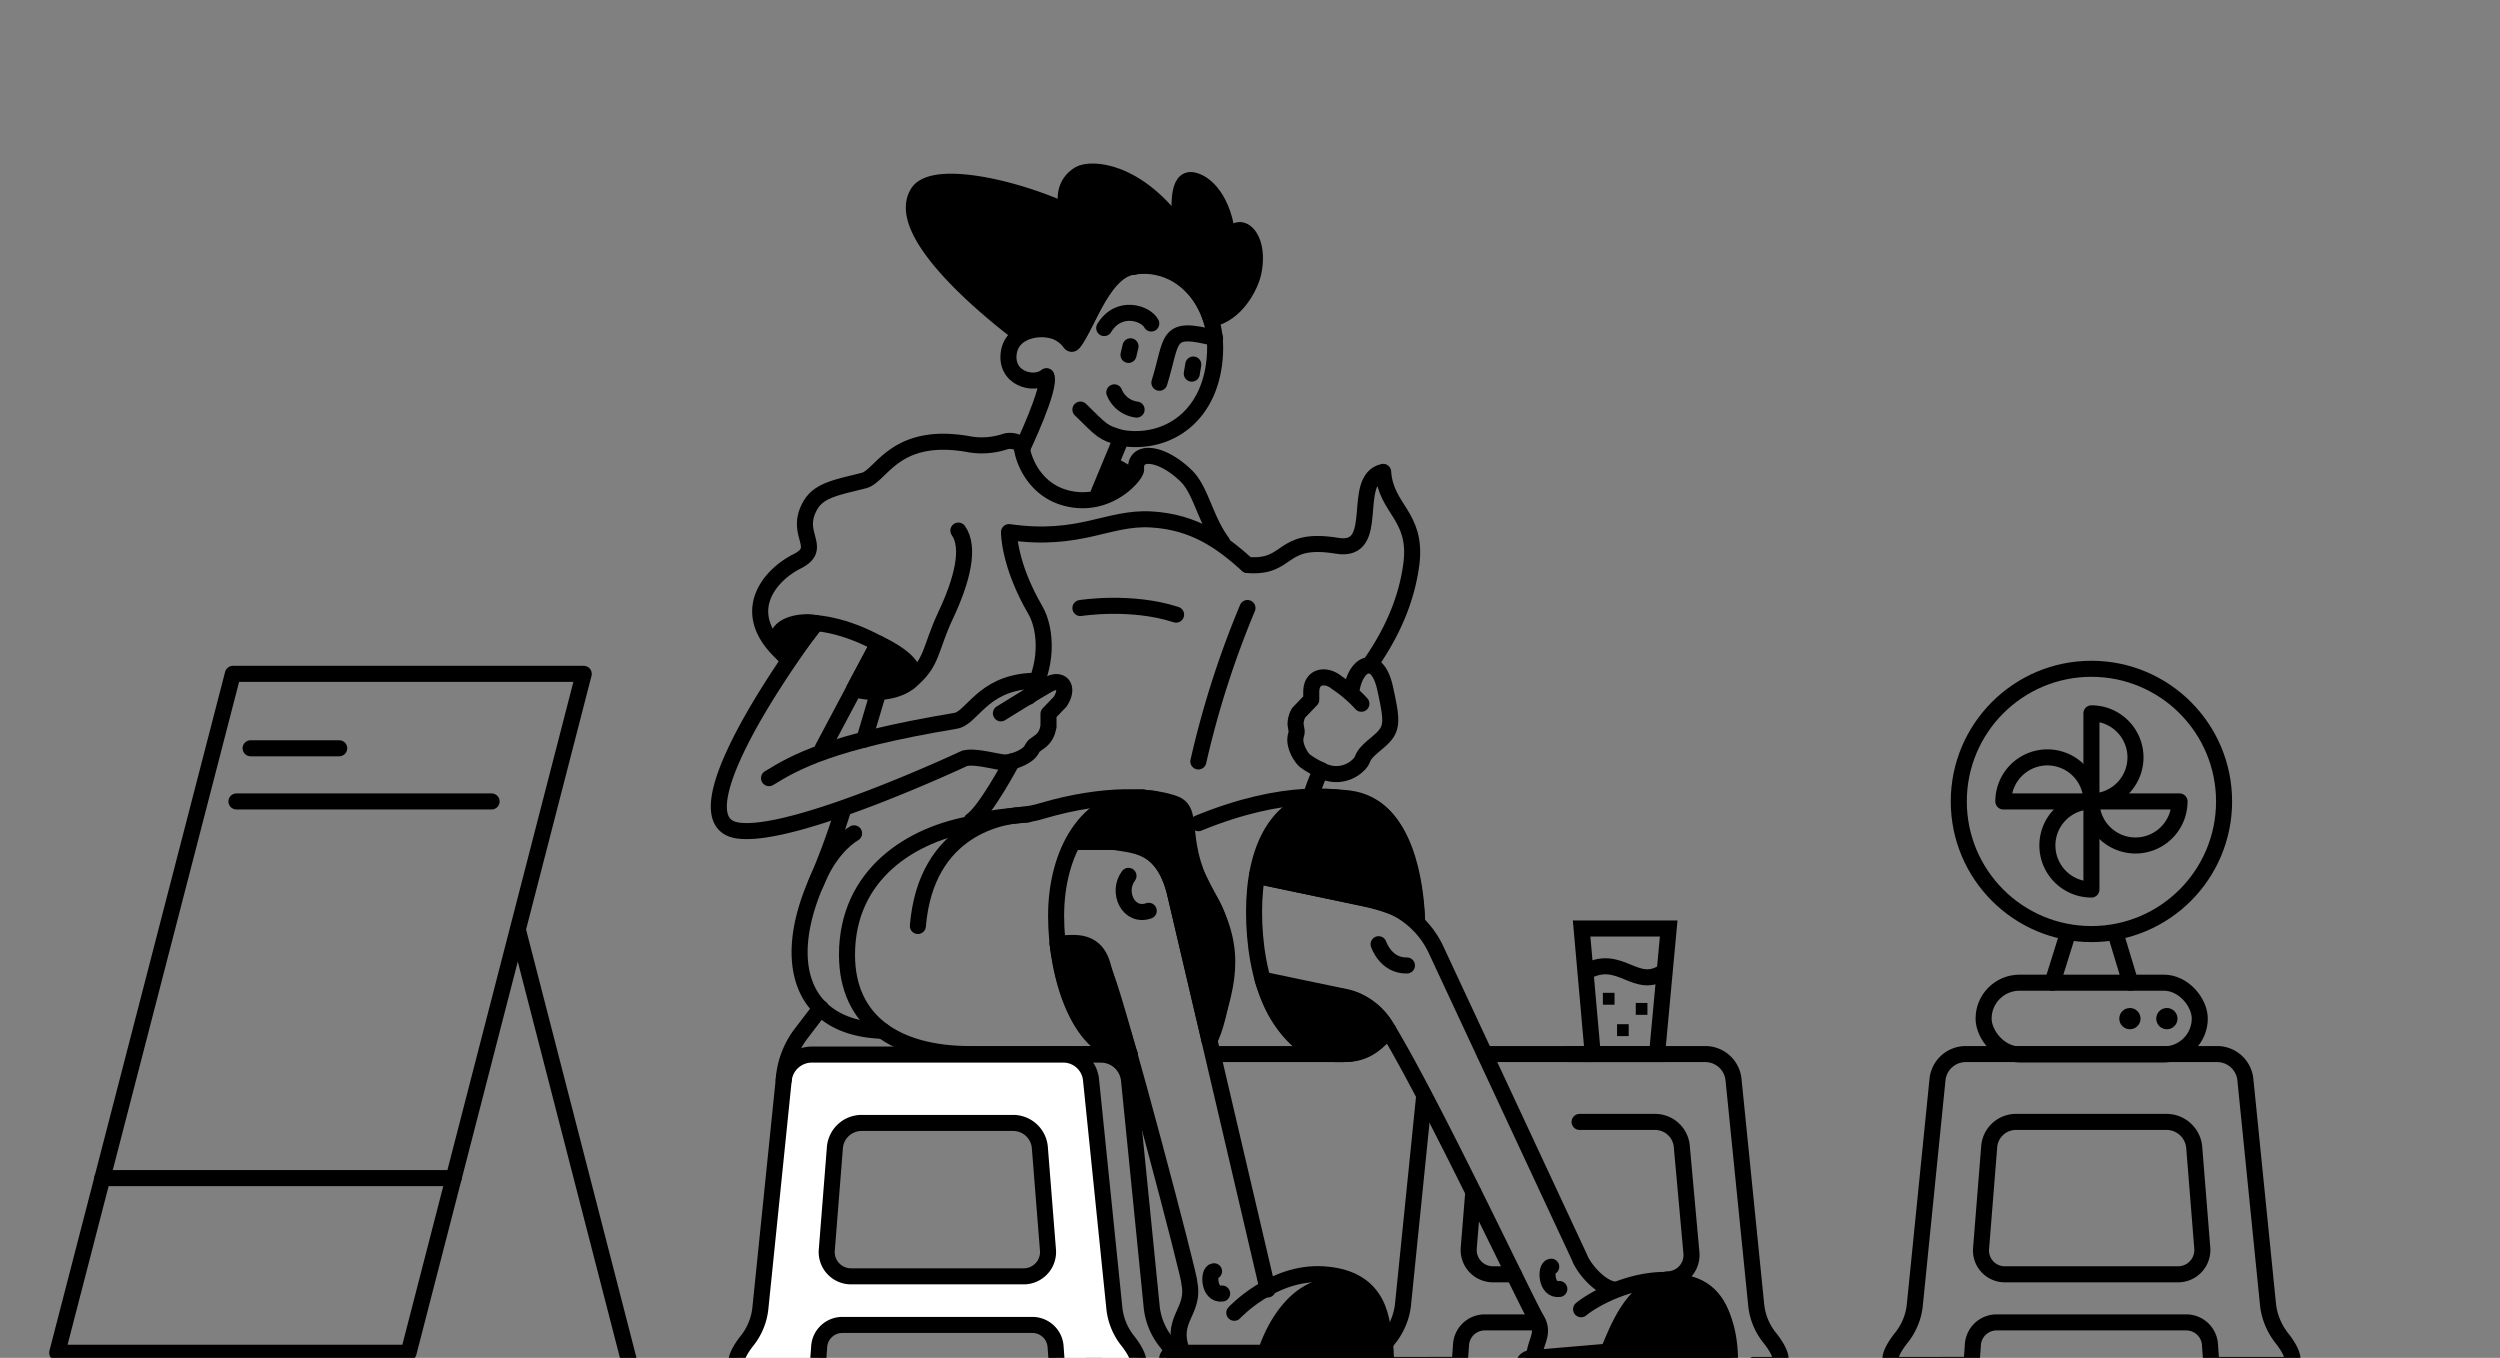 <svg xmlns="http://www.w3.org/2000/svg" viewBox="0 0 493.8 268.2"><rect x="0" y="0" width="493.8" height="268.2" fill="#808080" stroke="none"/><defs><style>.cls-1,.cls-4{fill:none;}.cls-1,.cls-2,.cls-3,.cls-4{stroke:#000;stroke-width:3.17px;}.cls-1,.cls-2,.cls-3{stroke-linecap:round;stroke-linejoin:round;}.cls-3{fill:#fff;}.cls-4{stroke-miterlimit:10;}</style></defs><title>4 website grid</title><g id="grid"><path class="cls-1" d="M413.1,221.6H428a5.5,5.5,0,0,1,5.4,5l1.6,20a4.8,4.8,0,0,1-4.8,5.1H396a4.7,4.7,0,0,1-4.7-5.1l1.6-20a5.3,5.3,0,0,1,5.3-5Z"/><path class="cls-1" d="M410.9,208.2h27a5.6,5.6,0,0,1,5.6,5l4.5,44.7a13.1,13.1,0,0,0,2.7,6.4c1.9,2.4,3.3,5.3.6,5.3H436.8l-.3-4.2a4.7,4.7,0,0,0-4.6-4.2H394.3a4.7,4.7,0,0,0-4.6,4.2l-.3,4.2H374.9c-2.7,0-1.3-2.9.6-5.3a12.3,12.3,0,0,0,2.7-6.4l4.5-44.7a5.6,5.6,0,0,1,5.6-5h27"/><rect class="cls-1" x="391.8" y="194.1" width="42.7" height="14.17" rx="7.1"/><circle cx="420.7" cy="201.2" r="2.1"/><circle cx="428" cy="201.2" r="2.1"/><circle class="cls-1" cx="413.1" cy="158.3" r="26.2"/><path class="cls-1" d="M421.8,149.6a8.7,8.7,0,0,1-8.7,8.7V140.9A8.7,8.7,0,0,1,421.8,149.6Z"/><path class="cls-1" d="M404.4,167a8.7,8.7,0,0,0,8.7,8.7V158.3A8.7,8.7,0,0,0,404.4,167Z"/><path class="cls-1" d="M421.8,167a8.7,8.7,0,0,1-8.7-8.7h17.4A8.7,8.7,0,0,1,421.8,167Z"/><path class="cls-1" d="M404.4,149.6a8.7,8.7,0,0,0-8.7,8.7h17.4A8.7,8.7,0,0,0,404.4,149.6Z"/><line class="cls-1" x1="408.4" y1="184.5" x2="405.4" y2="194.1"/><line class="cls-1" x1="417.9" y1="184.5" x2="420.8" y2="194.1"/></g><g id="Layer_2" data-name="Layer 2"><path class="cls-1" d="M299,251.7h-4.1a4.8,4.8,0,0,1-4.8-5.1l.9-11.1"/><path class="cls-1" d="M312,221.6h14.9a5.3,5.3,0,0,1,5.3,5l1.9,21a4.8,4.8,0,0,1-4.8,5.1"/><line class="cls-1" x1="293.3" y1="208.2" x2="314.2" y2="208.2"/><path class="cls-1" d="M303.7,261.2H293.2a4.7,4.7,0,0,0-4.6,4.2l-.3,4.2H273.8c-2.8,0-1.3-2.9.6-5.3a13.1,13.1,0,0,0,2.7-6.4l4.2-41.4"/><path class="cls-1" d="M309.8,208.2h27a5.6,5.6,0,0,1,5.6,5l4.5,44.7a12.3,12.3,0,0,0,2.7,6.4c1.9,2.4,3.3,5.3.6,5.3h-3.8"/><path class="cls-1" d="M217.1,97.1l4.4-10.6c9.2,1.5,18-4.4,18.5-16.9S230.1,50.2,222.6,53c-6,2.3-9.1,15.1-11.2,14.7-2.4-4-11.1-3.6-12.1,1.7s4.9,7,7.4,4.9c.9,2.4-4.8,14.3-4.8,14.3"/><path class="cls-1" d="M221.5,86.5c-3.8-1.1-3.7-1.3-8.1-5.6"/><path class="cls-1" d="M240,66.8c-9.9-2.6-8.3.1-11,8.8"/><line class="cls-1" x1="223.3" y1="68.4" x2="222.9" y2="70.1"/><line class="cls-1" x1="235.7" y1="72" x2="235.4" y2="73.8"/><path class="cls-1" d="M227.4,63.9c-1-2-6.4-3.9-9.3.9"/><path class="cls-1" d="M224.5,80.9a5.5,5.5,0,0,1-4.4-3.4"/><path class="cls-2" d="M211.4,67.7a7.4,7.4,0,0,0-9.9-1.7s-25.8-18.9-20.2-27.9c4.5-7.3,41.7,5.1,42.6,14.6-2.2-.2-4.8,1.6-8.2,8.3S211.9,68.4,211.4,67.7Z"/><path class="cls-2" d="M223.9,52.7c3.7-.8,12,.4,15.3,10.3,4.9-.9,7.8-6.4,8.4-9.3,1.6-8.2-4.3-11.2-5-4.8-.2-8.2-3.9-12.7-7-13.3s-2.8,5.4-2.3,10c-8.6-12.2-17.8-12.5-20.1-11.2C207.5,37.8,210.7,47.6,223.9,52.7Z"/><path class="cls-1" d="M189.3,104.8c2.4,3.4.7,9.9-2.5,16.7s-2.5,9.4-7.2,13.2c2.8-5.4-19.8-16.1-25.6-9.7"/><line class="cls-2" x1="173.5" y1="127.1" x2="162.5" y2="147.8"/><path class="cls-2" d="M155.7,130.1c-1.4-.7-2.6-3.4-1.7-5.1s4.6-2.5,7.2-1.9Z"/><path class="cls-2" d="M168.7,136.1c4.6,1.3,8.9.3,10.9-1.4s.2-4.6-6.1-7.6Z"/><path class="cls-1" d="M151.9,153.7c5.2-3.2,12.2-7.2,36.7-11.3,3.4-.4,5.2-7.3,14.9-7.9"/><path class="cls-1" d="M197.7,140.9s6.9-4.3,9.4-5.7,4.2.5,2.3,3.4l-2.3,2.4v2.5l-.2.8a4.1,4.1,0,0,1-1.4,2.1l-1.1.8c-.4.3-.5.7-.8,1.1h0c-.9,1.3-3.7,2.3-5.1,2.3s-5.9-1.4-8-.8c0,0-34.3,16.1-45,14.2s5.5-27.4,15.6-40.9"/><path class="cls-2" d="M222.7,93.5l-3-1.7-3.1,6.6A21,21,0,0,0,222.7,93.5Z"/><line class="cls-1" x1="173.5" y1="136.7" x2="170.7" y2="146.1"/><path class="cls-1" d="M166.6,159.7a142.1,142.1,0,0,1-5.5,14.9c-6.9,16.1-2.5,28.5,13.2,29"/><path class="cls-1" d="M161.1,174.6c2.5-6.2,5.9-9,7.6-10"/><path class="cls-1" d="M266.9,136.7c.7-5.7,5.1-8,6.7-.7s1.5,8.2-1.9,11-1.9,2.7-3.5,4.2a6.2,6.2,0,0,1-7.3.9,17,17,0,0,1-3.1-1.8c-1-.8-2.2-3.2-1.9-4.6h0c0-.5.3-.9.2-1.4l-.2-1.2a4.6,4.6,0,0,1,.6-2.3l2.5-2.6v-1.5c0-3.4,3.1-3.5,5-1.9a26.3,26.3,0,0,1,4.9,4.2"/><path class="cls-1" d="M246.4,111.6c-5-4.5-10.4-8.5-19-9s-14,4.5-28.1,2.5c0,0-.1,6.3,5.2,15.4,2.3,4,2.5,11.4-1.3,17.1"/><path class="cls-1" d="M199.9,150.4s-5.2,9.8-8,11.7"/><path class="cls-1" d="M246.4,111.6c8.6.7,6.2-5.7,17.7-3.8,9,1.5,2.5-13.1,9.1-14.6.5,7.4,6.7,8.6,5.6,18-.7,5.6-2.8,12.4-8.3,20.2"/><path class="cls-1" d="M260.9,152.1a40.8,40.8,0,0,0-2.1,5.6"/><path class="cls-1" d="M223.1,208.2H191.6c-14.4,0-24.3-6.3-24.3-19.6,0-15.9,12.7-24,25.4-26,3.8-1.7,9-1.1,13-2.4,12.9-3.8,22.3-3,26.4-1.4s.1,8.1,6.9,19.1c5.3,8.6,1.9,24-.1,27.5"/><path class="cls-1" d="M225.8,157.5c-11.3,0-17.2,11.1-17.2,23.4s4.8,27.3,14.5,27.3"/><path class="cls-1" d="M236.7,162.6c16.8-6.9,28.3-5.7,33.2-3.8,7,2.9,9.5,14,10,23.1"/><path class="cls-1" d="M265.3,208.2H240.2"/><path class="cls-1" d="M263.6,157.5c-11.4,0-15.9,10.3-15.9,22.6s4,28.1,17.6,28.1c2.9,0,5.9-1.1,8.9-4.7"/><path class="cls-1" d="M222.9,173c-2.4,3.2,0,8.3,4,6.9"/><path class="cls-1" d="M250.4,254.7l-18.2-77.8c-2.8-12.3-11.1-10.6-19.7-10.6"/><path class="cls-1" d="M208.9,186.4c6.3,0,6.8-.4,9.5,6.3s16.9,60.5,16.5,60.6c1.3,6.2-4.4,7.2-1,14.7l34.8,2.2c2.1,0,4.6-2.1,4.6-4.4,0-7-2.1-13.5-12-14.1s-17.5,7.6-17.5,7.6"/><path class="cls-1" d="M248.3,173l23,4.8a17.6,17.6,0,0,1,12.4,9.9L312,248.4c.6,1.7,3.6,5.7,6.7,6.3"/><path class="cls-1" d="M250.4,194.1l14.9,2.8a12.4,12.4,0,0,1,8.5,5.9c9.1,14.9,27.5,54.1,29.7,57.8s-1.8,5.1,0,10.7l38.2-3.4c-.8-22.6-23-14.5-29.4-9.3"/><path class="cls-1" d="M272.3,186.5s1.4,4.3,5.6,4.2"/><path class="cls-1" d="M202.9,160.9c-4.7,0-20,2.5-21.6,22"/><path class="cls-1" d="M239.8,251.1c-1.2,0-1.1,4.8,1.6,4.4"/><path class="cls-1" d="M306.4,250.2c-1.2,0-1.1,4.8,1.6,4.4"/><path class="cls-2" d="M250.9,269.6c-.8,0-.7-3-.7-3s3.9-12.7,13.7-12.7a9.3,9.3,0,0,1,9,7.9c.7,3.7,1.6,7.8-.5,7.8Z"/><rect class="cls-2" x="230.5" y="267.2" width="43.3" height="2.96" rx="1.4"/><path class="cls-2" d="M320,269.7c-.8.1-2.7-2-2.2-3.1,1.6-3.8,4.6-11.9,10.6-13,13.8-2.5,13.6,14.3,11.5,14.5Z"/><path class="cls-2" d="M330.4,268.8l-28.1,2.5a1.5,1.5,0,0,1-1.4-1.4h0a1.5,1.5,0,0,1,1.2-1.6l28.1-2.4a1.3,1.3,0,0,1,1.4,1.4h0A1.2,1.2,0,0,1,330.4,268.8Z"/><path class="cls-1" d="M207.5,221.8a5.5,5.5,0,0,1,5.4,5l1.6,20.2,1.8,23.2h14.5c2.7,0,1.3-3-.6-5.3a13.3,13.3,0,0,1-2.7-6.6l-4.5-45a5.6,5.6,0,0,0-5.6-5H207Z"/><path class="cls-3" d="M222.8,264.9a12.4,12.4,0,0,1-2.7-6.6l-4.6-45a5.5,5.5,0,0,0-5.5-5H160.3a5.6,5.6,0,0,0-5.5,5l-4.6,45a12.4,12.4,0,0,1-2.7,6.6c-1.8,2.3-3.3,5.3-.5,5.3h14.5l.3-4.2a4.6,4.6,0,0,1,4.5-4.3H204a4.6,4.6,0,0,1,4.5,4.3l.3,4.2h14.5C226.1,270.2,224.6,267.2,222.8,264.9Zm-20.5-12.8H168a4.8,4.8,0,0,1-4.7-5.1l1.6-20.2a5.3,5.3,0,0,1,5.3-5h29.9a5.3,5.3,0,0,1,5.3,5L207,247A4.8,4.8,0,0,1,202.3,252.1Z"/><path class="cls-1" d="M162.1,199.1l-3.9,5.1a17,17,0,0,0-3.4,9.1"/><path class="cls-2" d="M208.9,186.4c2.5,0,7.3-1.4,8.9,4.3s5.3,17.5,5.3,17.5C217.4,208.2,210.9,201.6,208.9,186.4Z"/><path class="cls-2" d="M212.5,166.3H220c4.4.7,10.1.7,12.2,10.6l6.7,28.5c3.6-10.7,5.6-17.3.1-27.5-7.5-13.7-6.9-20.2-12.1-20.2C217.8,157.7,212.7,165.1,212.5,166.3Z"/><path class="cls-2" d="M248.3,173c2.1-9.6,6.6-16.7,18.1-15.3s13.3,17.5,13.5,24.2c0,0-2.2-2.7-10.7-4.5Z"/><path class="cls-2" d="M249.4,193.5l16.7,3.5c3.2.8,5.9,2.9,8.1,6.5-3.1,3.7-5.4,4.7-8.9,4.7S254.7,209,249.4,193.5Z"/><path class="cls-1" d="M246.4,120.1a184.1,184.1,0,0,0-9.7,30.3"/><path class="cls-1" d="M213.4,120.1s10-1.6,18.9,1.3"/><path class="cls-1" d="M155.7,130.1c-10.6-8.7-3.7-16.5,1.7-19.2s-.5-5.2,2.5-10.8c1.7-3.3,5.3-3.8,10.8-5.2,3.5-1,6.1-9.9,21-7.1a14.7,14.7,0,0,0,6.9-.6c1.5-.4,3.3.3,3.3,1.4s1.9,8.6,9.7,10,12.9-4.9,12.8-5.9c-.3-3.9,4.9-3.5,9.8,1.2,3,2.8,3.8,8.6,7.2,13.2"/><polygon class="cls-4" points="327.3 208.2 314.6 208.2 312.4 183.4 329.6 183.4 327.3 208.2"/><path class="cls-4" d="M313,192.1c7.1-4.2,10.1,4,16-.4"/><rect x="316.6" y="196.1" width="2.3" height="2.35"/><rect x="319.4" y="202.3" width="2.3" height="2.35"/><rect x="323.1" y="198.1" width="2.3" height="2.35"/><polygon class="cls-1" points="80.7 267.2 11.3 267.2 46 133.1 115.3 133.1 80.7 267.2"/><line class="cls-1" x1="20.2" y1="232.7" x2="89.6" y2="232.7"/><line class="cls-1" x1="102.3" y1="183.7" x2="124.6" y2="270.2"/><line class="cls-1" x1="49.5" y1="147.8" x2="67" y2="147.8"/><line class="cls-1" x1="46.7" y1="158.3" x2="97.1" y2="158.3"/></g></svg>